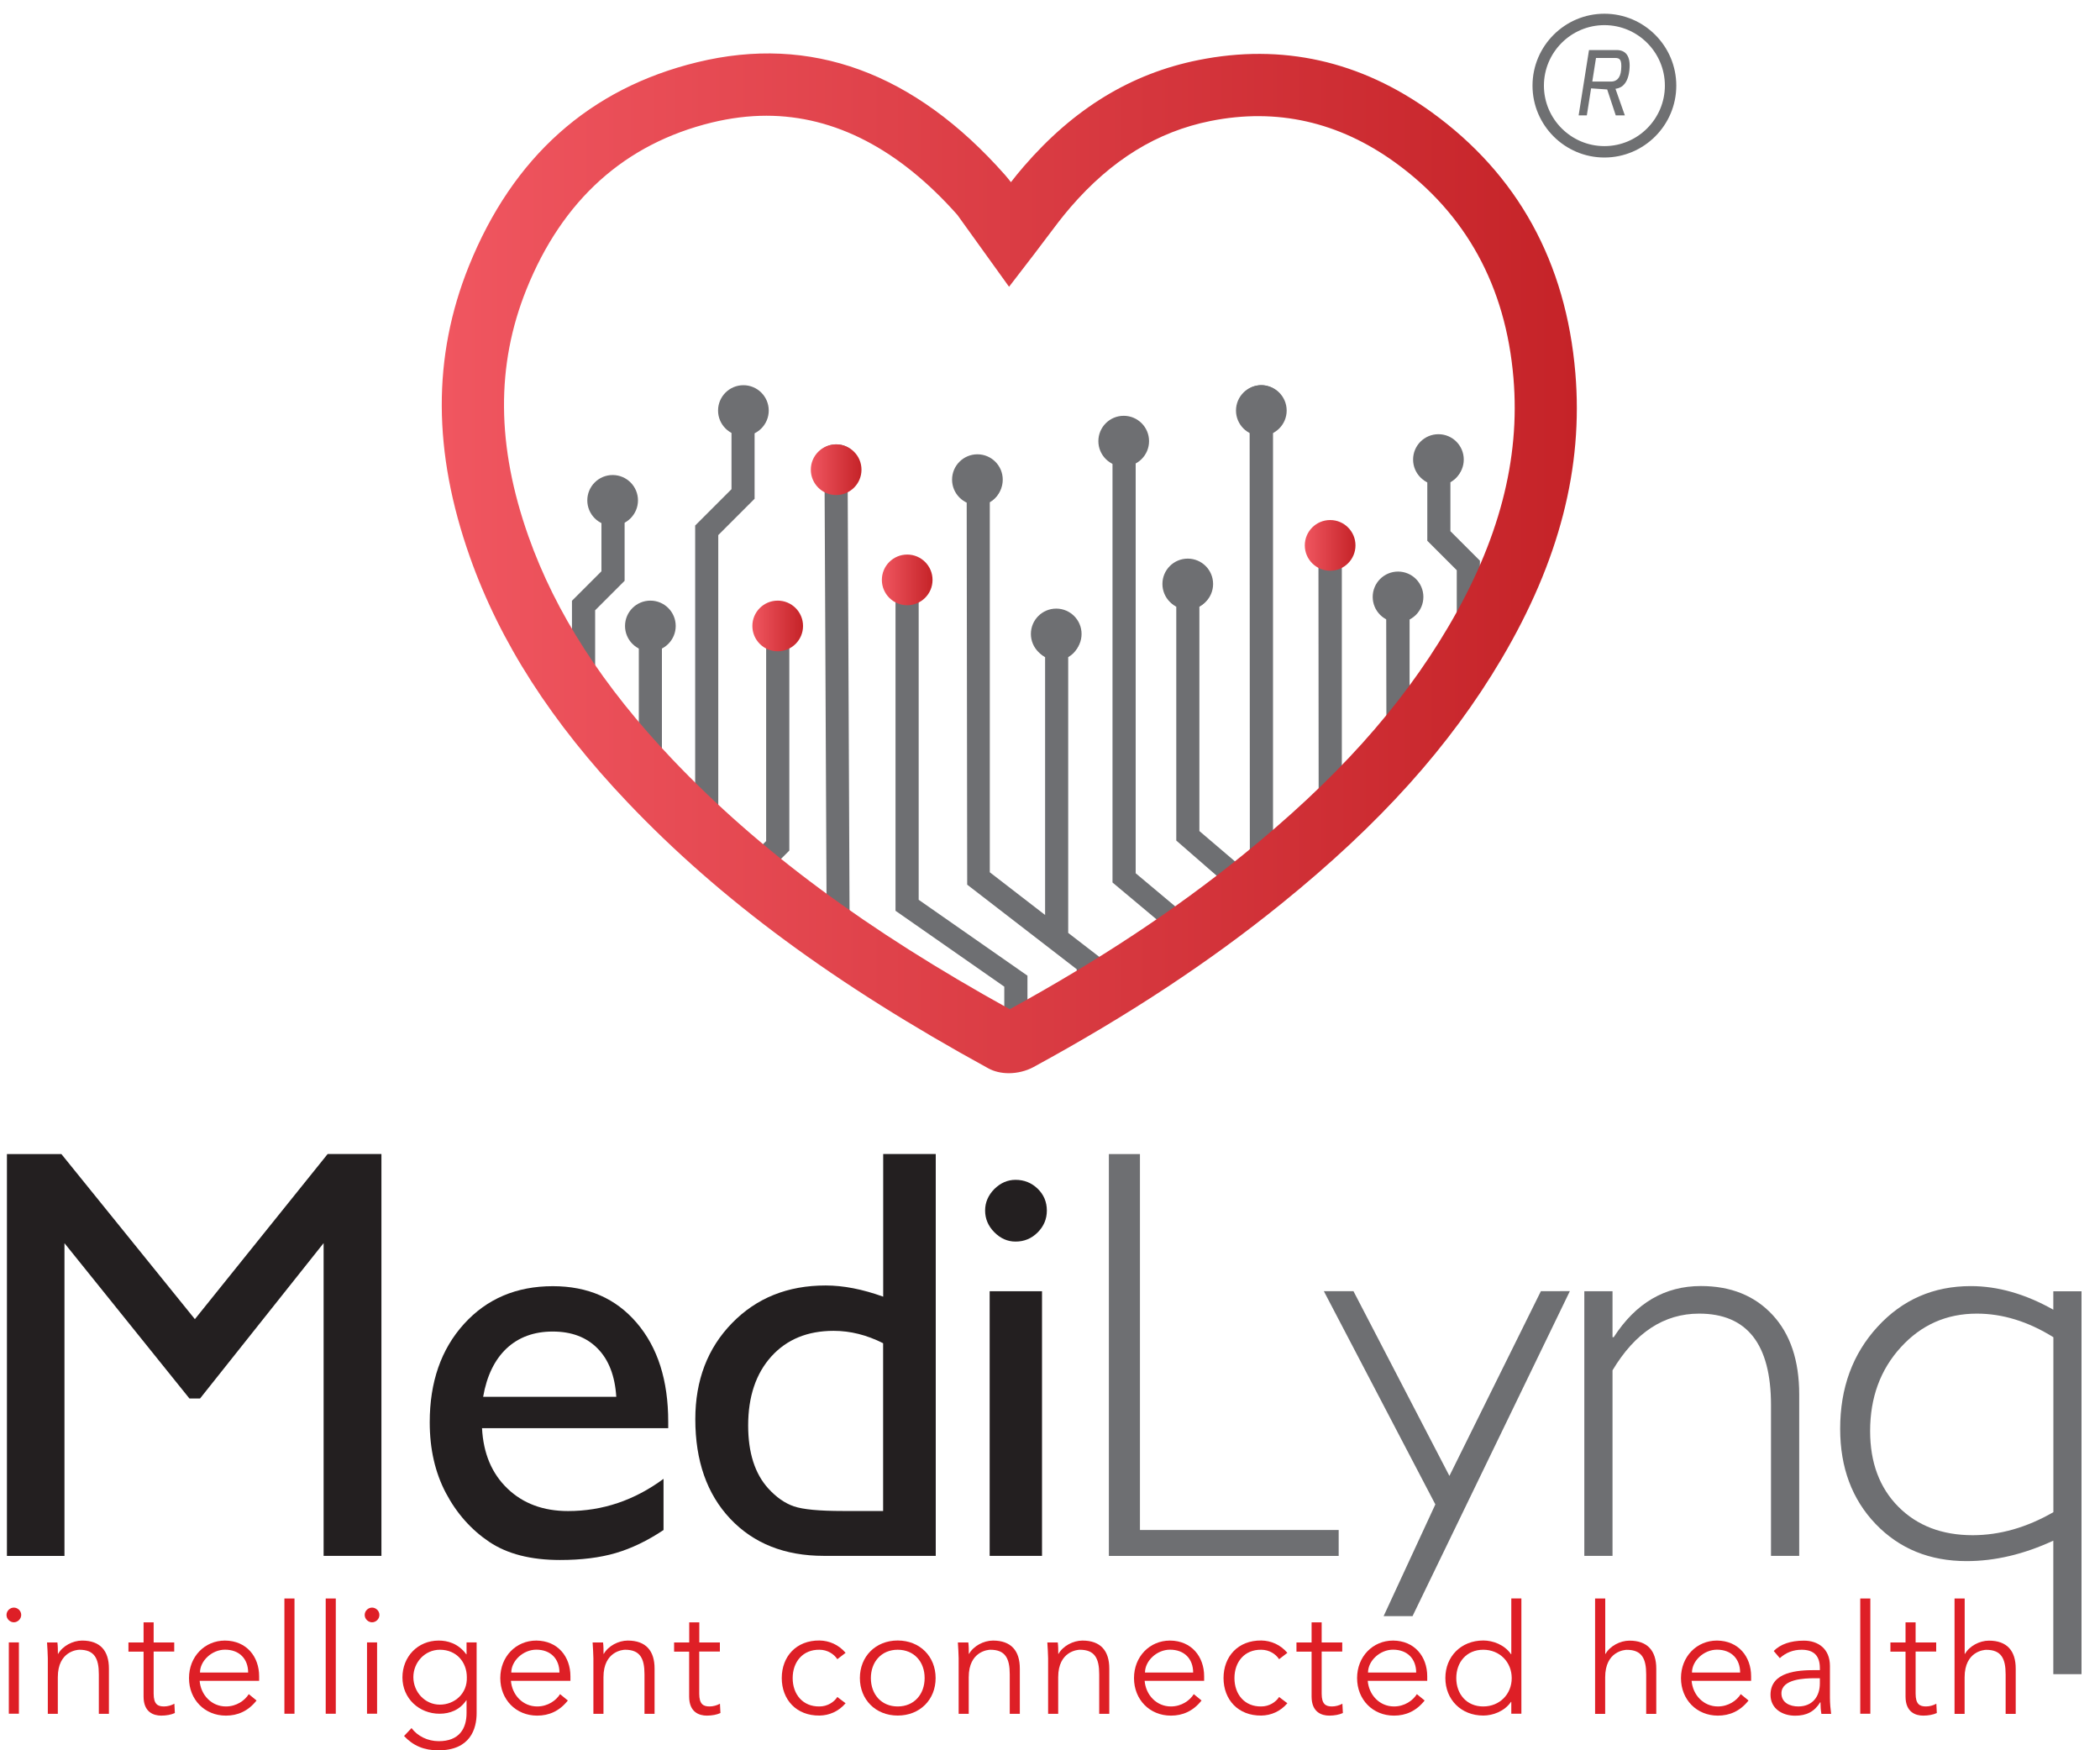 <?xml version="1.0" encoding="utf-8"?>
<!-- Generator: Adobe Illustrator 23.0.1, SVG Export Plug-In . SVG Version: 6.00 Build 0)  -->
<svg version="1.1" id="Layer_1" xmlns="http://www.w3.org/2000/svg" xmlns:xlink="http://www.w3.org/1999/xlink" x="0px" y="0px"
	 viewBox="0 0 300 250.01" style="enable-background:new 0 0 300 250.01;" xml:space="preserve">
<style type="text/css">
	.st0{fill:#6F7072;}
	.st1{fill:#808184;}
	.st2{fill:#6E6F72;}
	.st3{fill:url(#SVGID_1_);}
	.st4{fill:url(#SVGID_2_);}
	.st5{fill:url(#SVGID_3_);}
	.st6{fill:url(#SVGID_4_);}
	.st7{fill:url(#SVGID_5_);}
	.st8{fill:#DE1F26;}
	.st9{fill:#231F20;}
</style>
<g>
	<path class="st0" d="M229.2,1.96c-5.66,0-10.27,4.61-10.27,10.27c0,5.66,4.61,10.27,10.27,10.27c5.66,0,10.27-4.61,10.27-10.27
		C239.47,6.57,234.86,1.96,229.2,1.96 M229.2,20.87c-4.76,0-8.64-3.88-8.64-8.64s3.88-8.64,8.64-8.64c4.76,0,8.64,3.88,8.64,8.64
		S233.96,20.87,229.2,20.87"/>
	<path class="st0" d="M230.97,7.15H227l-1.48,9.33h1.17l0.61-3.86l2.3,0.16l1.22,3.7h1.3l-1.34-3.8c0.39-0.05,1.73-0.23,1.99-2.65
		C233.01,7.88,232.13,7.15,230.97,7.15 M231.59,9.98c-0.11,1.27-0.74,1.67-1.44,1.67h-2.68L228,8.28h2.73
		C231.38,8.28,231.72,8.47,231.59,9.98"/>
	<g>
		<polygon class="st1" points="158.93,65.21 158.93,65.21 158.93,65.21 		"/>
		<path class="st2" d="M131.23,85.75c1.05-0.59,1.72-1.72,1.72-2.93c0-1.86-1.51-3.37-3.37-3.37c-1.86,0-3.37,1.51-3.37,3.37
			c0,1.21,0.67,2.34,1.72,2.93v44.34l15.54,10.84v4.4l0.9,0.5l0.18-0.1c0.69-0.37,1.36-0.75,2.04-1.13l0.19-0.1v-5.14l-15.54-10.84
			V85.75z"/>
		<path class="st2" d="M162.25,66.08l0.04-0.02c0.11-0.07,0.22-0.14,0.33-0.22c0.04-0.03,0.07-0.06,0.18-0.15
			c0.08-0.07,0.16-0.13,0.23-0.21c0.12-0.12,0.22-0.25,0.33-0.39c0.03-0.05,0.06-0.1,0.12-0.2c0.06-0.1,0.12-0.21,0.17-0.32
			c0.03-0.06,0.05-0.12,0.09-0.22c0.05-0.12,0.09-0.25,0.13-0.42c0.01-0.05,0.03-0.1,0.04-0.16c0.04-0.22,0.06-0.42,0.06-0.62
			c0-0.23-0.02-0.45-0.07-0.68c-0.27-1.32-1.3-2.35-2.63-2.63c-0.44-0.09-0.9-0.09-1.36,0c-1.32,0.27-2.36,1.3-2.63,2.63
			c-0.05,0.22-0.07,0.45-0.07,0.68c0,0.19,0.02,0.39,0.06,0.62l0.05,0.19c0.03,0.13,0.07,0.26,0.12,0.37
			c0.03,0.08,0.06,0.15,0.09,0.23c0.05,0.11,0.11,0.21,0.21,0.38c0.03,0.05,0.06,0.1,0.09,0.15c0.1,0.14,0.21,0.27,0.32,0.39
			c0.08,0.08,0.16,0.16,0.25,0.23l0.16,0.13c0.11,0.08,0.21,0.15,0.32,0.21l0.05,0.03v59.97l6.83,5.72v1.01l0.57-0.39
			c0.8-0.55,1.59-1.1,2.37-1.65l0.39-0.27l-6.85-5.74V66.08z"/>
		<path class="st2" d="M119.57,63.47c-0.88-0.03-1.76,0.3-2.42,0.92c-0.66,0.62-1.03,1.46-1.06,2.36c-0.04,1.25,0.63,2.41,1.71,3.02
			l0.28,59.43l0,0.19l0.15,0.11c0.84,0.61,1.7,1.21,2.56,1.82l0.58,0.4l-0.27-61.93c1.04-0.58,1.69-1.64,1.73-2.84v0
			c0.03-0.9-0.3-1.76-0.92-2.41C121.3,63.87,120.47,63.49,119.57,63.47z"/>
		<path class="st2" d="M201.03,82.37c-0.83-0.35-1.79-0.35-2.63,0c-0.4,0.17-0.76,0.41-1.07,0.72c-0.64,0.64-0.99,1.49-0.99,2.39
			c0,0.19,0.02,0.4,0.06,0.61c0.01,0.04,0.02,0.09,0.04,0.19c0.03,0.13,0.07,0.26,0.12,0.38c0.03,0.08,0.06,0.15,0.09,0.22
			c0.05,0.11,0.11,0.21,0.19,0.36c0.03,0.05,0.06,0.11,0.11,0.17c0.1,0.14,0.21,0.27,0.32,0.39c0.08,0.08,0.16,0.15,0.3,0.27
			c0.04,0.03,0.08,0.07,0.12,0.09c0.1,0.08,0.21,0.15,0.34,0.22l0.03,16.18l0.65-0.77c0.91-1.1,1.78-2.18,2.58-3.22l0.08-0.1V88.41
			l0.05-0.02c0.11-0.07,0.22-0.14,0.32-0.21l0.17-0.14c0.09-0.07,0.17-0.15,0.24-0.22c0.12-0.12,0.23-0.25,0.32-0.39
			c0.04-0.05,0.07-0.11,0.13-0.22c0.06-0.1,0.12-0.2,0.17-0.31c0.03-0.07,0.06-0.14,0.09-0.21c0.05-0.12,0.09-0.25,0.13-0.42
			c0.01-0.05,0.03-0.1,0.04-0.16c0.04-0.22,0.06-0.42,0.06-0.62c0-0.9-0.35-1.75-0.99-2.39C201.79,82.78,201.43,82.54,201.03,82.37z
			 M201.13,88.19l-0.02-0.05l0,0l0,0l0,0L201.13,88.19L201.13,88.19z"/>
		<path class="st2" d="M179.52,55.08c-0.65,0.13-1.24,0.45-1.71,0.92c-0.64,0.64-0.99,1.49-0.99,2.39c0,0.2,0.02,0.4,0.06,0.6
			c0.01,0.05,0.02,0.1,0.05,0.2c0.03,0.13,0.07,0.26,0.12,0.39c0.03,0.07,0.05,0.14,0.09,0.22c0.05,0.11,0.11,0.21,0.2,0.36
			c0.03,0.05,0.06,0.11,0.1,0.16c0.1,0.14,0.21,0.27,0.32,0.39c0.03,0.03,0.06,0.06,0.09,0.09l0,0.01l0.45,0.37l0.01-0.01
			c0.07,0.04,0.13,0.09,0.21,0.13l0.03,62l0.6-0.48c0.88-0.72,1.74-1.43,2.58-2.14l0.13-0.11V61.31l0.05-0.02
			c0.09-0.05,0.18-0.11,0.27-0.17l0.01,0.01l0.44-0.37l-0.01-0.01c0.01-0.01,0.02-0.02,0.03-0.03c0.12-0.12,0.23-0.25,0.32-0.39
			c0.04-0.05,0.07-0.1,0.13-0.21c0.06-0.1,0.12-0.21,0.17-0.31c0.03-0.07,0.06-0.14,0.09-0.22c0.05-0.12,0.09-0.25,0.13-0.44
			c0.01-0.05,0.02-0.09,0.03-0.14c0.04-0.22,0.06-0.42,0.06-0.62c0-0.68-0.2-1.33-0.58-1.88C182.24,55.38,180.84,54.81,179.52,55.08
			z M181.65,61.09l-0.03-0.07l0,0L181.65,61.09L181.65,61.09z"/>
		<path class="st2" d="M171.35,86.64c1.05-0.6,1.72-1.72,1.72-2.93c0-1.86-1.51-3.37-3.38-3.37c-1.86,0-3.37,1.51-3.37,3.37
			c0,1.21,0.67,2.34,1.72,2.93v33.42l6.94,6.04l0.24-0.18c0.68-0.53,1.36-1.06,2.03-1.6l0.35-0.28l-6.26-5.34V86.64z"/>
		<path class="st2" d="M192.41,75.7c-1.12-1.12-2.96-1.3-4.27-0.41c-0.55,0.37-0.97,0.88-1.22,1.48c-0.18,0.42-0.27,0.86-0.27,1.32
			c0,0.19,0.02,0.39,0.06,0.62c0.01,0.05,0.02,0.1,0.05,0.19c0.03,0.13,0.07,0.26,0.12,0.38c0.03,0.07,0.06,0.15,0.09,0.22
			c0.05,0.1,0.1,0.2,0.21,0.37c0.03,0.05,0.06,0.1,0.09,0.15c0.1,0.14,0.21,0.27,0.32,0.39c0.08,0.08,0.16,0.16,0.31,0.28l0.11,0.09
			c0.1,0.08,0.21,0.15,0.34,0.22l0.03,33.74l0.62-0.59c0.88-0.84,1.74-1.68,2.58-2.53l0.11-0.11v-30.5l0.05-0.03
			c0.11-0.07,0.22-0.14,0.32-0.22l0.15-0.12c0.09-0.08,0.18-0.15,0.26-0.24c0.12-0.12,0.23-0.25,0.33-0.4
			c0.03-0.05,0.06-0.1,0.12-0.2c0.06-0.1,0.12-0.21,0.17-0.32c0.03-0.07,0.06-0.14,0.09-0.21c0.05-0.12,0.09-0.25,0.13-0.42
			c0.01-0.05,0.03-0.1,0.04-0.16c0.04-0.22,0.06-0.42,0.06-0.62c0-0.68-0.2-1.33-0.58-1.88C192.7,76.02,192.56,75.86,192.41,75.7z"
			/>
		<path class="st2" d="M111.1,86.15c-1.86,0-3.37,1.51-3.37,3.37c0,1.21,0.67,2.34,1.72,2.93v27.68l-1.42,1.42l0.31,0.25
			c0.66,0.55,1.33,1.1,2,1.64l0.26,0.21l2.16-2.16V92.46c1.05-0.59,1.72-1.72,1.72-2.93C114.47,87.67,112.96,86.15,111.1,86.15z"/>
		<path class="st2" d="M107.8,61.63c1.05-0.6,1.72-1.72,1.72-2.93c0-1.86-1.51-3.37-3.37-3.37s-3.37,1.51-3.37,3.37
			c0,1.21,0.67,2.34,1.72,2.93v8.24l-5.19,5.19v38.64l0.11,0.11c0.85,0.82,1.71,1.64,2.58,2.45l0.61,0.57v-40.4l5.19-5.19V61.63z"/>
		<path class="st2" d="M90.94,71.68c0-1.86-1.51-3.37-3.37-3.37s-3.37,1.51-3.37,3.37c0,1.21,0.67,2.34,1.72,2.93v6.99l-4.21,4.21
			v6.63l0.06,0.09c0.81,1.3,1.68,2.61,2.59,3.9l0.66,0.95V87.17l4.21-4.21v-8.36C90.28,74.01,90.94,72.89,90.94,71.68z"/>
		<path class="st2" d="M207.2,75.87v-6.99c1.05-0.59,1.72-1.72,1.72-2.93c0-1.86-1.51-3.37-3.37-3.37s-3.37,1.51-3.37,3.37
			c0,1.21,0.67,2.34,1.72,2.93v8.36l4.21,4.21v9.11l0.68-1.19c0.93-1.63,1.8-3.26,2.59-4.85l0.04-4.43L207.2,75.87z"/>
		<path class="st2" d="M92.91,86.25c-1.86,0-3.37,1.51-3.37,3.37c0,1.21,0.67,2.34,1.72,2.93v12.68l0.09,0.1
			c0.83,0.96,1.7,1.91,2.58,2.87l0.63,0.68V92.56c1.05-0.59,1.72-1.72,1.72-2.93C96.29,87.76,94.77,86.25,92.91,86.25z"/>
		<path class="st2" d="M152.6,93.86c1.05-0.59,1.72-1.72,1.72-2.93c0-1.86-1.51-3.37-3.37-3.37s-3.37,1.51-3.37,3.37
			c0,1.21,0.67,2.34,1.72,2.93v36.83l-7.9-6.1V71.74c1.05-0.6,1.72-1.72,1.72-2.93c0-1.86-1.51-3.37-3.37-3.37
			c-1.86,0-3.37,1.51-3.37,3.37c0,1.21,0.67,2.34,1.72,2.93l0.07,54.26v0.36l15.65,12.08l-0.01,2l0.55-0.33
			c0.85-0.51,1.68-1.02,2.52-1.53l0.17-0.11v-1.79l-4.45-3.43V93.86z"/>
		<linearGradient id="SVGID_1_" gradientUnits="userSpaceOnUse" x1="107.476" y1="89.41" x2="114.724" y2="89.41">
			<stop  offset="0" style="stop-color:#F05660"/>
			<stop  offset="1" style="stop-color:#C52328"/>
		</linearGradient>
		<circle class="st3" cx="111.1" cy="89.41" r="3.62"/>
		<circle class="st2" cx="106.2" cy="58.64" r="3.62"/>
		<circle class="st2" cx="87.52" cy="71.47" r="3.62"/>
		<circle class="st2" cx="92.91" cy="89.41" r="3.62"/>
		<linearGradient id="SVGID_2_" gradientUnits="userSpaceOnUse" x1="115.825" y1="67.089" x2="123.072" y2="67.089">
			<stop  offset="0" style="stop-color:#F05660"/>
			<stop  offset="1" style="stop-color:#C52328"/>
		</linearGradient>
		<circle class="st4" cx="119.45" cy="67.09" r="3.62"/>
		<linearGradient id="SVGID_3_" gradientUnits="userSpaceOnUse" x1="125.979" y1="82.834" x2="133.227" y2="82.834">
			<stop  offset="0" style="stop-color:#F05660"/>
			<stop  offset="1" style="stop-color:#C52328"/>
		</linearGradient>
		<circle class="st5" cx="129.6" cy="82.83" r="3.62"/>
		<circle class="st2" cx="139.63" cy="68.51" r="3.62"/>
		<circle class="st2" cx="150.89" cy="90.55" r="3.62"/>
		<circle class="st2" cx="160.53" cy="63.01" r="3.62"/>
		<circle class="st2" cx="169.68" cy="83.41" r="3.62"/>
		<circle class="st2" cx="180.19" cy="58.64" r="3.62"/>
		<linearGradient id="SVGID_4_" gradientUnits="userSpaceOnUse" x1="186.399" y1="77.901" x2="193.647" y2="77.901">
			<stop  offset="0" style="stop-color:#F05660"/>
			<stop  offset="1" style="stop-color:#C52328"/>
		</linearGradient>
		<circle class="st6" cx="190.02" cy="77.9" r="3.62"/>
		<circle class="st2" cx="199.72" cy="85.26" r="3.62"/>
		<circle class="st2" cx="205.49" cy="65.64" r="3.62"/>
		<linearGradient id="SVGID_5_" gradientUnits="userSpaceOnUse" x1="63.111" y1="80.465" x2="225.266" y2="80.465">
			<stop  offset="0" style="stop-color:#F05660"/>
			<stop  offset="1" style="stop-color:#C52328"/>
		</linearGradient>
		<path class="st7" d="M225.05,53.27c-1.33-15.82-8.24-28.36-20.54-37.25c-10.15-7.34-21.37-9.84-33.31-7.44
			c-9.62,1.93-17.79,6.91-24.96,15.21c-0.66,0.76-1.28,1.53-1.82,2.23c-0.29-0.38-0.59-0.73-0.88-1.07
			C130.61,10.34,115.83,4.93,99.6,8.89c-15.37,3.74-26.34,13.54-32.62,29.12c-5.21,12.94-5.16,26.53,0.15,41.55
			c4.3,12.17,11.67,23.64,22.54,35.06c13.22,13.9,29.58,25.96,51.49,37.96c0.85,0.47,1.87,0.71,2.96,0.71c1.22,0,2.5-0.32,3.51-0.87
			c13.52-7.36,25.1-14.98,35.38-23.3c14.13-11.42,24.14-22.55,31.51-35.04C222.75,80.14,226.19,66.79,225.05,53.27z M199.31,23.21
			c10.11,7.31,15.8,17.67,16.9,30.8c0.98,11.62-2.08,23.26-9.34,35.57c-6.8,11.53-16.16,21.91-29.44,32.64
			c-9.65,7.8-20.5,14.97-33.18,21.93c-20.49-11.33-35.81-22.67-48.16-35.65c-9.98-10.5-16.72-20.93-20.6-31.9
			c-4.56-12.89-4.65-24.43-0.28-35.28c5.14-12.78,14.06-20.79,26.48-23.82c2.64-0.64,5.26-0.97,7.8-0.97
			c9.77,0,18.98,4.8,27.28,14.17l7.38,10.26l3.54-4.6c0.61-0.79,1.19-1.57,1.83-2.42c1.16-1.55,2.26-3.01,3.42-4.35
			c5.84-6.76,12.38-10.78,19.99-12.31C182.38,15.39,191.24,17.38,199.31,23.21z"/>
	</g>
</g>
<path class="st8" d="M1.98,231.72c-0.52,0-1.05-0.44-1.05-1.05c0-0.61,0.52-1.05,1.05-1.05s1.05,0.44,1.05,1.05
	C3.02,231.28,2.5,231.72,1.98,231.72z M2.69,244.78H1.26v-10.19h1.44V244.78z"/>
<path class="st8" d="M8.2,234.59c0.07,0.54,0.07,1.09,0.07,1.63h0.04c0.63-1.11,2.07-1.89,3.42-1.89c2.59,0,3.83,1.46,3.83,3.99
	v6.47h-1.44v-5.64c0-2.27-0.63-3.51-2.77-3.51c-0.3,0-3.09,0.2-3.09,3.92v5.23H6.83v-7.95c0-0.54-0.07-1.5-0.11-2.24H8.2z"/>
<path class="st8" d="M24.89,235.9h-2.94v6.01c0,1.52,0.59,1.83,1.48,1.83c0.5,0,1.05-0.15,1.48-0.39l0.07,1.33
	c-0.52,0.24-1.22,0.37-1.94,0.37c-1.09,0-2.53-0.48-2.53-2.72v-6.42h-2.16v-1.31h2.16v-2.87h1.44v2.87h2.94V235.9z"/>
<path class="st8" d="M28.52,240.08c0.17,2.05,1.72,3.66,3.75,3.66c1.52,0,2.7-0.85,3.27-1.76l1.11,0.91
	c-1.2,1.52-2.7,2.16-4.38,2.16c-3.03,0-5.27-2.29-5.27-5.36c0-3.07,2.24-5.36,5.14-5.36c3.09,0.02,4.88,2.31,4.88,5.1v0.65H28.52z
	 M35.45,238.9c0-1.94-1.24-3.27-3.31-3.27c-1.87,0-3.57,1.59-3.57,3.27H35.45z"/>
<path class="st8" d="M42.07,244.78h-1.44v-16.46h1.44V244.78z"/>
<path class="st8" d="M47.97,244.78h-1.44v-16.46h1.44V244.78z"/>
<path class="st8" d="M53.15,231.72c-0.52,0-1.05-0.44-1.05-1.05c0-0.61,0.52-1.05,1.05-1.05s1.05,0.44,1.05,1.05
	C54.2,231.28,53.68,231.72,53.15,231.72z M53.87,244.78h-1.44v-10.19h1.44V244.78z"/>
<path class="st8" d="M58.79,246.83c0.85,1.13,2.27,1.87,3.9,1.87c2.92,0,3.96-1.81,3.96-4.01v-1.83h-0.04
	c-0.91,1.37-2.33,1.92-3.81,1.92c-2.94,0-5.31-2.2-5.31-5.18c0-2.96,2.18-5.27,5.18-5.27c1.22,0,2.77,0.37,3.94,1.96h0.04v-1.7h1.44
	v10.11c0,2.22-0.89,5.31-5.47,5.31c-2.03,0-3.59-0.65-4.9-2.05L58.79,246.83z M62.84,243.48c2.09,0,3.94-1.57,3.85-3.92
	c0-2.13-1.46-3.92-3.85-3.92c-2.13,0-3.79,1.79-3.79,3.92C59.06,241.69,60.71,243.48,62.84,243.48z"/>
<path class="st8" d="M72.99,240.08c0.17,2.05,1.72,3.66,3.75,3.66c1.52,0,2.7-0.85,3.27-1.76l1.11,0.91
	c-1.2,1.52-2.7,2.16-4.38,2.16c-3.03,0-5.27-2.29-5.27-5.36c0-3.07,2.24-5.36,5.14-5.36c3.09,0.02,4.88,2.31,4.88,5.1v0.65H72.99z
	 M79.92,238.9c0-1.94-1.24-3.27-3.31-3.27c-1.87,0-3.57,1.59-3.57,3.27H79.92z"/>
<path class="st8" d="M86.15,234.59c0.07,0.54,0.07,1.09,0.07,1.63h0.04c0.63-1.11,2.07-1.89,3.42-1.89c2.59,0,3.83,1.46,3.83,3.99
	v6.47h-1.44v-5.64c0-2.27-0.63-3.51-2.77-3.51c-0.3,0-3.09,0.2-3.09,3.92v5.23h-1.44v-7.95c0-0.54-0.07-1.5-0.11-2.24H86.15z"/>
<path class="st8" d="M102.83,235.9h-2.94v6.01c0,1.52,0.59,1.83,1.48,1.83c0.5,0,1.05-0.15,1.48-0.39l0.07,1.33
	c-0.52,0.24-1.22,0.37-1.94,0.37c-1.09,0-2.53-0.48-2.53-2.72v-6.42H96.3v-1.31h2.16v-2.87h1.44v2.87h2.94V235.9z"/>
<path class="st8" d="M119.62,236.99c-0.48-0.74-1.42-1.35-2.55-1.35c-2.37-0.04-3.83,1.72-3.83,4.05c0,2.33,1.46,4.09,3.83,4.05
	c1.13,0,2.07-0.61,2.55-1.35l1.18,0.89c-1,1.18-2.35,1.74-3.72,1.76c-3.33,0.04-5.4-2.29-5.4-5.36c0-3.07,2.07-5.4,5.4-5.36
	c1.37,0.02,2.72,0.59,3.72,1.76L119.62,236.99z"/>
<path class="st8" d="M128.24,245.04c-3.16,0-5.4-2.29-5.4-5.36c0-3.07,2.24-5.36,5.4-5.36c3.18,0,5.42,2.29,5.42,5.36
	C133.67,242.76,131.42,245.04,128.24,245.04z M128.24,235.64c-2.35,0-3.83,1.76-3.83,4.05c0,2.29,1.48,4.05,3.83,4.05
	c2.37,0,3.85-1.76,3.85-4.05C132.1,237.4,130.62,235.64,128.24,235.64z"/>
<path class="st8" d="M138.33,234.59c0.07,0.54,0.07,1.09,0.07,1.63h0.04c0.63-1.11,2.07-1.89,3.42-1.89c2.59,0,3.83,1.46,3.83,3.99
	v6.47h-1.44v-5.64c0-2.27-0.63-3.51-2.77-3.51c-0.3,0-3.09,0.2-3.09,3.92v5.23h-1.44v-7.95c0-0.54-0.07-1.5-0.11-2.24H138.33z"/>
<path class="st8" d="M151.11,234.59c0.07,0.54,0.07,1.09,0.07,1.63h0.04c0.63-1.11,2.07-1.89,3.42-1.89c2.59,0,3.83,1.46,3.83,3.99
	v6.47h-1.44v-5.64c0-2.27-0.63-3.51-2.77-3.51c-0.3,0-3.09,0.2-3.09,3.92v5.23h-1.44v-7.95c0-0.54-0.07-1.5-0.11-2.24H151.11z"/>
<path class="st8" d="M163.52,240.08c0.17,2.05,1.72,3.66,3.75,3.66c1.52,0,2.7-0.85,3.27-1.76l1.11,0.91
	c-1.2,1.52-2.7,2.16-4.38,2.16c-3.03,0-5.27-2.29-5.27-5.36c0-3.07,2.24-5.36,5.14-5.36c3.09,0.02,4.88,2.31,4.88,5.1v0.65H163.52z
	 M170.45,238.9c0-1.94-1.24-3.27-3.31-3.27c-1.87,0-3.57,1.59-3.57,3.27H170.45z"/>
<path class="st8" d="M182.73,236.99c-0.48-0.74-1.42-1.35-2.55-1.35c-2.37-0.04-3.83,1.72-3.83,4.05c0,2.33,1.46,4.09,3.83,4.05
	c1.13,0,2.07-0.61,2.55-1.35l1.18,0.89c-1,1.18-2.35,1.74-3.72,1.76c-3.33,0.04-5.4-2.29-5.4-5.36c0-3.07,2.07-5.4,5.4-5.36
	c1.37,0.02,2.72,0.59,3.72,1.76L182.73,236.99z"/>
<path class="st8" d="M191.75,235.9h-2.94v6.01c0,1.52,0.59,1.83,1.48,1.83c0.5,0,1.05-0.15,1.48-0.39l0.07,1.33
	c-0.52,0.24-1.22,0.37-1.94,0.37c-1.09,0-2.53-0.48-2.53-2.72v-6.42h-2.16v-1.31h2.16v-2.87h1.44v2.87h2.94V235.9z"/>
<path class="st8" d="M195.39,240.08c0.17,2.05,1.72,3.66,3.75,3.66c1.52,0,2.7-0.85,3.27-1.76l1.11,0.91
	c-1.2,1.52-2.7,2.16-4.38,2.16c-3.03,0-5.27-2.29-5.27-5.36c0-3.07,2.24-5.36,5.14-5.36c3.09,0.02,4.88,2.31,4.88,5.1v0.65H195.39z
	 M202.31,238.9c0-1.94-1.24-3.27-3.31-3.27c-1.87,0-3.57,1.59-3.57,3.27H202.31z"/>
<path class="st8" d="M217.34,244.78h-1.44v-1.7h-0.04c-0.94,1.37-2.61,1.96-3.96,1.96c-3.18,0-5.42-2.29-5.42-5.36
	c0-3.07,2.24-5.36,5.42-5.36c1.35,0,3.03,0.59,3.96,1.96h0.04v-7.97h1.44V244.78z M211.89,243.74c2.35,0,4.07-1.76,4.07-4.05
	c0-2.29-1.72-4.05-4.07-4.05c-2.37,0-3.85,1.76-3.85,4.05C208.04,241.97,209.52,243.74,211.89,243.74z"/>
<path class="st8" d="M227.88,228.32h1.44v7.91h0.04c0.63-1.11,2.07-1.89,3.42-1.89c2.59,0,3.83,1.46,3.83,3.99v6.47h-1.44v-5.64
	c0-2.27-0.63-3.51-2.77-3.51c-0.3,0-3.09,0.2-3.09,3.92v5.23h-1.44V228.32z"/>
<path class="st8" d="M241.66,240.08c0.17,2.05,1.72,3.66,3.75,3.66c1.52,0,2.7-0.85,3.27-1.76l1.11,0.91
	c-1.2,1.52-2.7,2.16-4.38,2.16c-3.03,0-5.27-2.29-5.27-5.36c0-3.07,2.24-5.36,5.14-5.36c3.09,0.02,4.88,2.31,4.88,5.1v0.65H241.66z
	 M248.59,238.9c0-1.94-1.24-3.27-3.31-3.27c-1.87,0-3.57,1.59-3.57,3.27H248.59z"/>
<path class="st8" d="M259.98,238.53v-0.26c0-1.76-0.85-2.63-2.61-2.63c-1.2,0-2.24,0.41-3.11,1.2l-0.87-1.02
	c0.94-0.96,2.4-1.48,4.31-1.48c2,0,3.72,1.13,3.72,3.62v4.55c0,0.78,0.09,1.74,0.17,2.29h-1.39c-0.09-0.5-0.13-1.11-0.13-1.66h-0.04
	c-0.83,1.35-1.96,1.92-3.59,1.92c-1.81,0-3.51-1-3.51-2.98c0-3.31,3.9-3.53,6.34-3.53H259.98z M259.24,239.71
	c-1.46,0-4.75,0.11-4.75,2.16c0,1.35,1.24,1.87,2.4,1.87c2.09,0,3.09-1.48,3.09-3.29v-0.74H259.24z"/>
<path class="st8" d="M267.19,244.78h-1.44v-16.46h1.44V244.78z"/>
<path class="st8" d="M276.6,235.9h-2.94v6.01c0,1.52,0.59,1.83,1.48,1.83c0.5,0,1.05-0.15,1.48-0.39l0.07,1.33
	c-0.52,0.24-1.22,0.37-1.94,0.37c-1.09,0-2.53-0.48-2.53-2.72v-6.42h-2.16v-1.31h2.16v-2.87h1.44v2.87h2.94V235.9z"/>
<path class="st8" d="M279.23,228.32h1.44v7.91h0.04c0.63-1.11,2.07-1.89,3.42-1.89c2.59,0,3.83,1.46,3.83,3.99v6.47h-1.44v-5.64
	c0-2.27-0.63-3.51-2.77-3.51c-0.3,0-3.09,0.2-3.09,3.92v5.23h-1.44V228.32z"/>
<path class="st9" d="M46.81,164.83h7.68v57.4h-8.26v-44.67l-17.65,22.19h-1.52L9.21,177.57v44.67H0.99v-57.4h7.78l19.07,23.58
	L46.81,164.83z"/>
<path class="st9" d="M95.44,203.99H68.86c0.19,3.62,1.4,6.49,3.64,8.63c2.23,2.14,5.12,3.21,8.65,3.21c4.93,0,9.48-1.53,13.64-4.6
	v7.31c-2.3,1.53-4.58,2.63-6.84,3.29c-2.26,0.66-4.91,0.99-7.95,0.99c-4.16,0-7.53-0.86-10.11-2.59c-2.57-1.73-4.64-4.05-6.18-6.96
	c-1.55-2.92-2.32-6.29-2.32-10.13c0-5.75,1.63-10.43,4.89-14.03c3.26-3.6,7.49-5.4,12.7-5.4c5.01,0,9.01,1.75,12,5.26
	c2.99,3.51,4.48,8.2,4.48,14.09V203.99z M69.02,199.51h19.02c-0.19-2.99-1.08-5.29-2.67-6.9c-1.59-1.62-3.73-2.42-6.41-2.42
	s-4.88,0.81-6.6,2.42C70.66,194.22,69.54,196.52,69.02,199.51z"/>
<path class="st9" d="M126.16,164.83h7.52v57.4h-15.98c-5.59,0-10.05-1.77-13.38-5.3c-3.33-3.53-4.99-8.27-4.99-14.22
	c0-5.56,1.75-10.14,5.24-13.72c3.49-3.59,7.95-5.38,13.38-5.38c2.52,0,5.26,0.53,8.22,1.6V164.83z M126.16,215.82v-23.96
	c-2.33-1.18-4.68-1.77-7.07-1.77c-3.73,0-6.69,1.22-8.9,3.66c-2.2,2.44-3.31,5.73-3.31,9.86c0,3.89,0.96,6.89,2.88,9
	c1.15,1.26,2.37,2.11,3.66,2.55c1.29,0.44,3.6,0.66,6.94,0.66H126.16z"/>
<path class="st9" d="M145.08,168.52c1.23,0,2.29,0.43,3.16,1.27s1.31,1.89,1.31,3.12c0,1.21-0.44,2.25-1.31,3.12
	c-0.88,0.88-1.93,1.31-3.16,1.31c-1.15,0-2.16-0.45-3.04-1.34c-0.88-0.89-1.31-1.93-1.31-3.1c0-1.15,0.44-2.17,1.31-3.06
	C142.92,168.97,143.93,168.52,145.08,168.52z M141.38,184.43h7.48v37.8h-7.48V184.43z"/>
<path class="st2" d="M162.85,164.83v53.71h28.39v3.7h-32.83v-57.4H162.85z"/>
<path class="st2" d="M224.26,184.43l-22.47,46.41h-4.13l7.39-15.96l-15.93-30.46h4.23l13.71,26.39l13.07-26.39H224.26z"/>
<path class="st2" d="M230.36,184.43V191h0.17c3.15-4.88,7.3-7.31,12.45-7.31c4.27,0,7.68,1.37,10.23,4.11
	c2.55,2.74,3.82,6.53,3.82,11.38v23.05h-4.03V200.7c0-8.71-3.42-13.07-10.27-13.07c-5.01,0-9.14,2.7-12.37,8.1v26.5h-4.03v-37.8
	H230.36z"/>
<path class="st2" d="M297.36,184.43v54.7h-4.03v-19.07c-4.22,1.95-8.34,2.92-12.37,2.92c-5.29,0-9.62-1.77-13.01-5.3
	c-3.38-3.53-5.07-8.07-5.07-13.6c0-5.84,1.78-10.69,5.34-14.57c3.56-3.88,8-5.81,13.32-5.81c3.86,0,7.79,1.12,11.79,3.37v-2.63
	H297.36z M293.34,215.99V191c-3.62-2.25-7.26-3.37-10.93-3.37c-4.33,0-7.95,1.6-10.87,4.81c-2.92,3.2-4.38,7.19-4.38,11.96
	c0,4.49,1.34,8.1,4.03,10.81c2.69,2.71,6.23,4.07,10.64,4.07C285.7,219.27,289.53,218.18,293.34,215.99z"/>
</svg>
